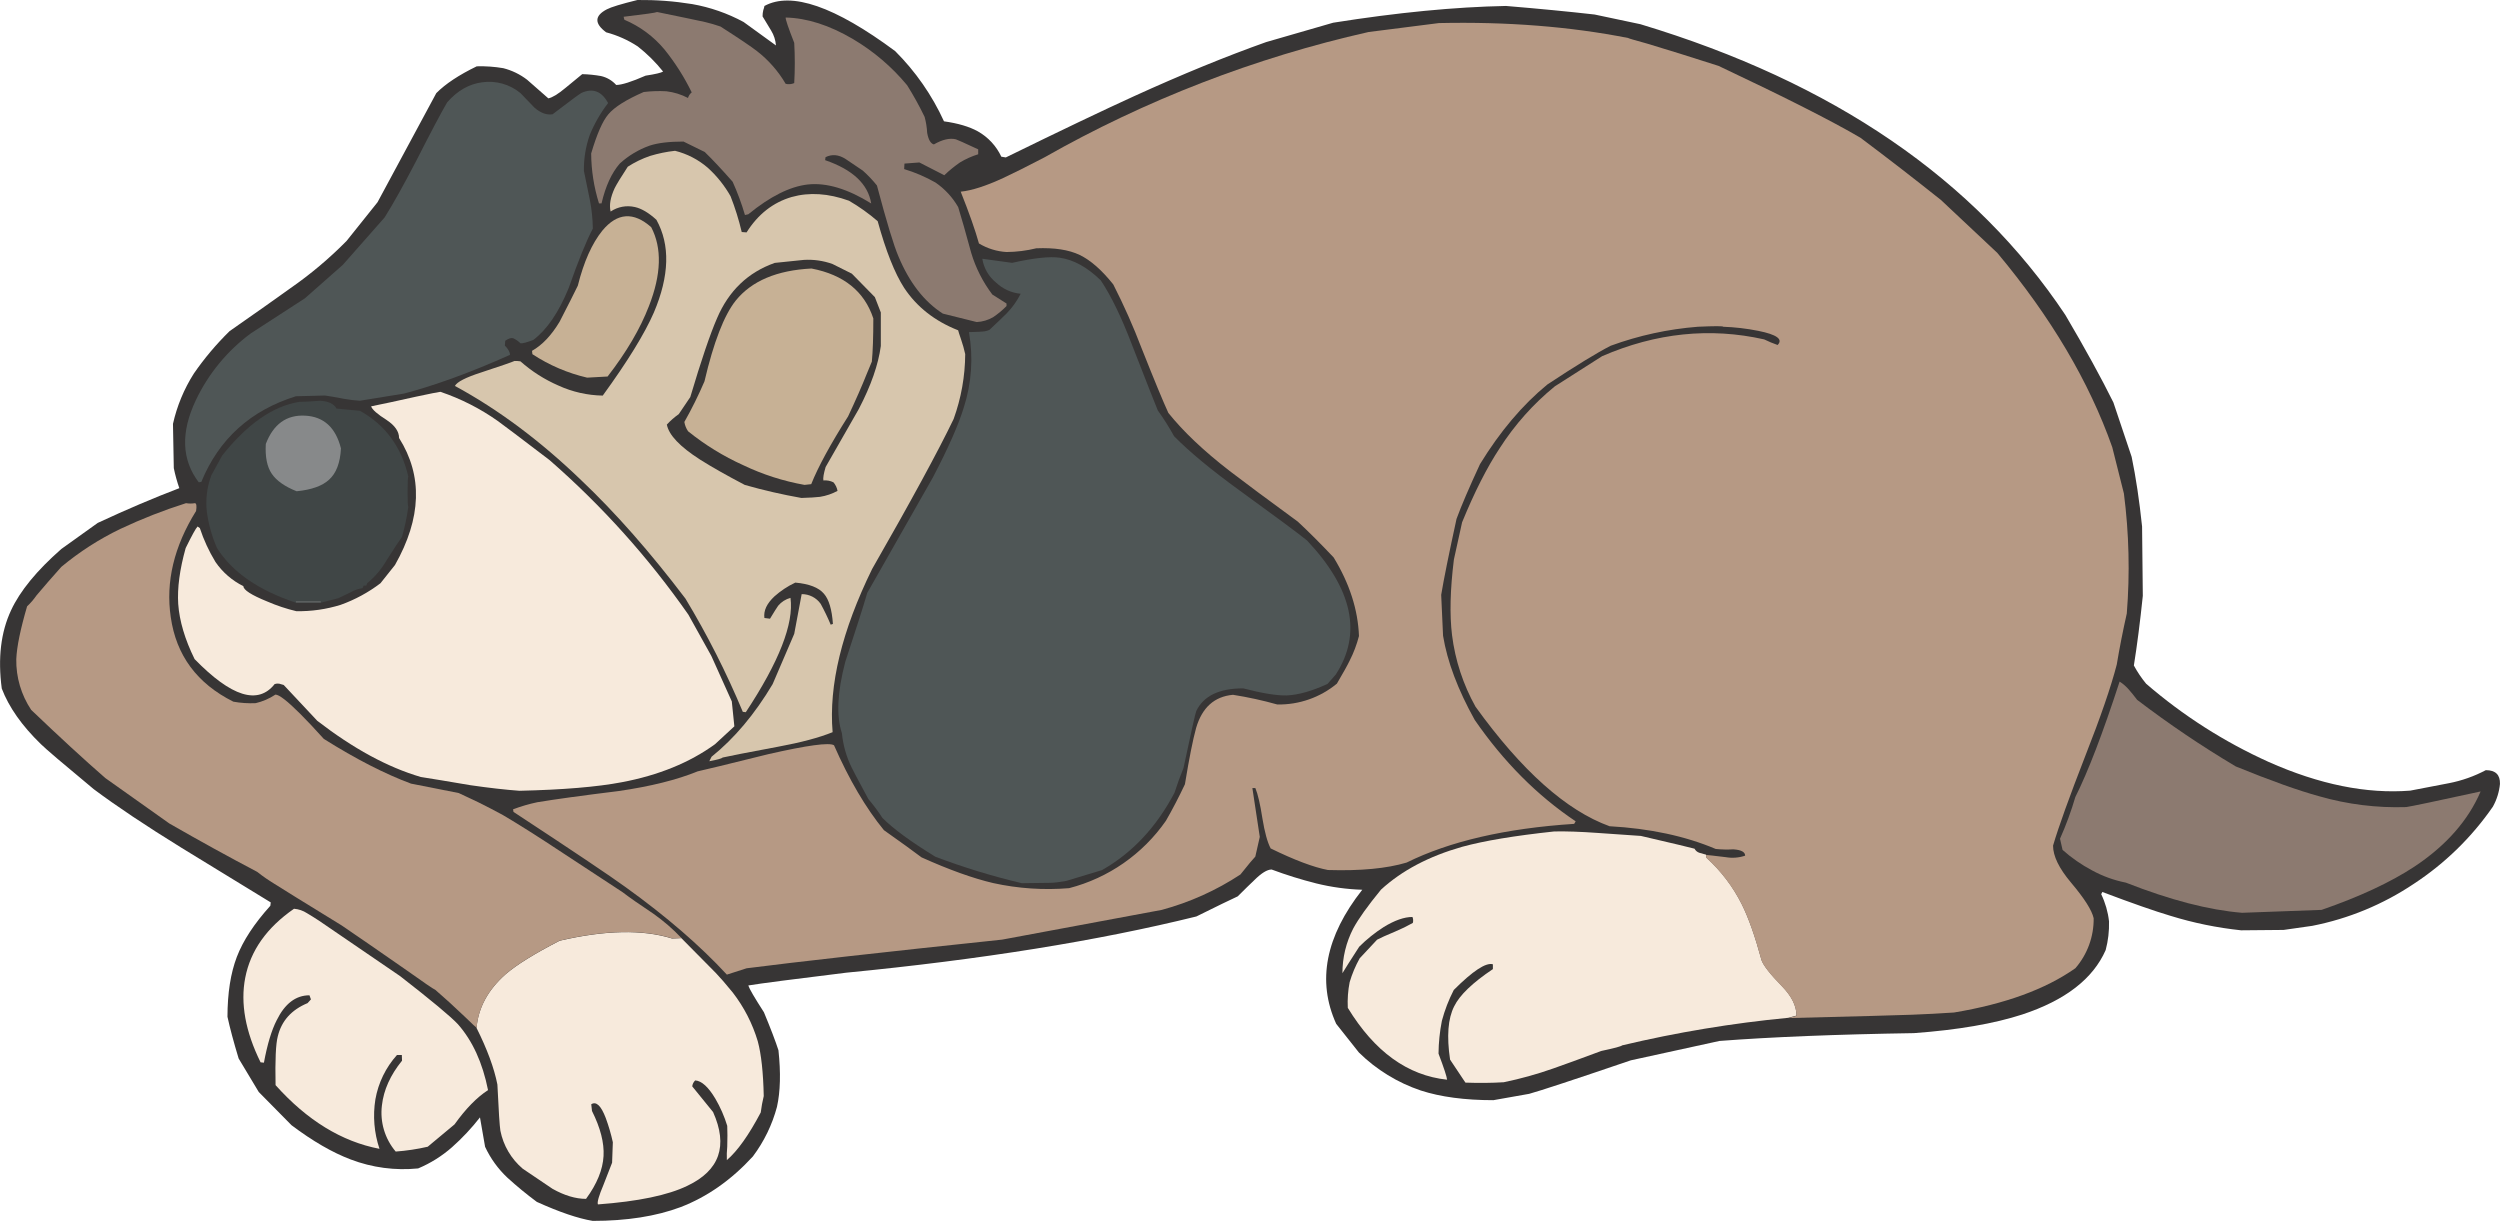 <?xml version="1.0" encoding="iso-8859-1"?>
<!-- Generator: Adobe Illustrator 20.1.0, SVG Export Plug-In . SVG Version: 6.00 Build 0)  -->
<svg version="1.0" id="Layer_1" xmlns="http://www.w3.org/2000/svg" xmlns:xlink="http://www.w3.org/1999/xlink" x="0px" y="0px"
	 viewBox="0 0 978.15 477.67" enable-background="new 0 0 978.15 477.67" xml:space="preserve">
<title>dogs2_0022</title>
<path fill="#373535" d="M38.25,204.59L24,214.79c-9.62,8.453-16.177,16.453-19.67,24c-4,8.547-5.213,18.747-3.64,30.6
	c2.793,7.32,7.897,14.573,15.31,21.76c1.847,1.847,8.743,7.723,20.69,17.63c8.84,6.607,20.253,14.233,34.24,22.88l35,21.42
	l-0.15,1.31c-6.313,6.993-10.683,13.66-13.11,20s-3.65,14.15-3.67,23.43c0.973,4.467,2.43,9.907,4.37,16.32l7.87,13.11l12.82,13
	c8.26,6.22,15.983,10.69,23.17,13.41c8.402,3.201,17.434,4.399,26.38,3.5c4.842-2.032,9.321-4.838,13.26-8.31
	c3.991-3.545,7.65-7.448,10.93-11.66l2,11.51c2.114,4.551,5.081,8.655,8.74,12.09c3.674,3.349,7.516,6.51,11.51,9.47
	c8.84,4,16.127,6.477,21.86,7.43c13.333,0,24.797-1.797,34.39-5.39c10.393-4,19.817-10.607,28.27-19.82
	c4.356-5.803,7.557-12.389,9.43-19.4c1.333-6,1.527-13.383,0.58-22.15c-1.167-3.593-3.06-8.547-5.68-14.86
	c-3.693-5.733-5.733-9.23-6.12-10.49c4.667-0.78,17.44-2.447,38.32-5c52.847-5.147,98.513-12.48,137-22
	c8.06-4,13.453-6.623,16.18-7.87c2.72-2.72,4.857-4.81,6.41-6.27c2.82-2.82,5.103-4.23,6.85-4.23
	c5.715,2.134,11.544,3.95,17.46,5.44c5.896,1.456,11.93,2.287,18,2.48c-14.38,18.267-17.78,35.753-10.2,52.46l8.89,11.22
	c6.837,6.718,15.107,11.799,24.19,14.86c7.773,2.527,17.247,3.79,28.42,3.79l14-2.48c4.273-1.167,17.533-5.537,39.78-13.11
	l34.68-7.58c20.307-1.553,45.663-2.573,76.07-3.06c17.193-1.26,31.327-3.69,42.4-7.29c16.807-5.54,27.687-13.943,32.64-25.21
	c0.97-3.658,1.411-7.437,1.31-11.22c-0.41-3.694-1.444-7.292-3.06-10.64l0.44-0.87c11.56,4.373,20.45,7.483,26.67,9.33
	c9.007,2.785,18.264,4.684,27.64,5.67l16.61-0.15l11.22-1.6c14.222-2.794,27.745-8.393,39.78-16.47
	c12.144-7.969,22.633-18.21,30.89-30.16c1.524-2.742,2.467-5.768,2.77-8.89c0.1-3.593-1.747-5.39-5.54-5.39
	c-4.531,2.405-9.394,4.123-14.43,5.1c-6.7,1.26-11.75,2.23-15.15,2.91c-17.1,1.333-35.557-2.407-55.37-11.22
	c-17.37-7.839-33.516-18.145-47.94-30.6c-1.834-2.217-3.445-4.608-4.81-7.14c1.26-7.867,2.427-16.95,3.5-27.25L838.11,206
	c-1.067-10.2-2.427-19.283-4.08-27.25l-7.14-21.28c-4.76-9.62-11.027-21.033-18.8-34.24C772.697,70.123,717.273,32.203,641.82,9.47
	L623.9,5.68c-10.3-1.167-21.86-2.283-34.68-3.35c-20,0.387-42.537,2.573-67.61,6.56l-26.23,7.58
	c-15.833,5.633-33.027,12.677-51.58,21.13c-11.947,5.44-28.703,13.44-50.27,24l-1.75-0.29c-1.956-4.177-5.164-7.641-9.18-9.91
	c-3.333-1.847-7.753-3.157-13.26-3.93c-4.671-10.226-11.14-19.531-19.1-27.47C326.633,2.487,309.583-3.403,299.09,2.33
	c-0.091,0.547-0.238,1.083-0.44,1.6c-0.198,0.812-0.295,1.645-0.29,2.48c0.667,1.167,1.783,3.013,3.35,5.54
	c1.086,1.765,1.734,3.764,1.89,5.83L290.93,8.6c-6.285-3.397-13.075-5.76-20.11-7c-7.08-1.15-14.247-1.686-21.42-1.6
	c-6.313,1.553-10.297,2.767-11.95,3.64c-4.86,2.527-4.957,5.527-0.29,9c4.401,1.168,8.585,3.039,12.39,5.54
	c3.668,2.88,6.991,6.175,9.9,9.82c-0.78,0.487-3.063,1.02-6.85,1.6c-5.54,2.427-9.377,3.64-11.51,3.64
	c-1.583-1.768-3.682-2.992-6-3.5c-2.408-0.428-4.845-0.672-7.29-0.73c-0.1,0.1-2.287,1.897-6.56,5.39
	c-2.913,2.427-5.147,3.787-6.7,4.08l-8.31-7.29c-2.771-2.125-5.945-3.663-9.33-4.52c-3.418-0.58-6.884-0.824-10.35-0.73
	c-6.967,3.373-12.247,6.87-15.84,10.49l-23,42.7l-12.12,15.15c-6.743,6.839-14.108,13.036-22,18.51
	c-5.247,3.787-13.163,9.373-23.75,16.76c-5.189,5.075-9.877,10.637-14,16.61c-3.834,6.037-6.595,12.692-8.16,19.67L68,183.17
	c0.545,2.655,1.267,5.271,2.16,7.83C60.153,194.813,49.517,199.343,38.25,204.59z"/>
<path fill="#F7EADC" d="M286.7,388.34c-2.72-3.333-4.907-5.86-6.56-7.58s-6.17-6.287-13.55-13.7l-3.64,0.15
	c-11.46-3.593-26.127-3.303-44,0.87c-9.813,5.053-16.857,9.423-21.13,13.11c-6.9,6.12-10.69,13.12-11.37,21
	c4.18,8.353,6.9,15.737,8.16,22.15c0.487,10.3,0.877,16.323,1.17,18.07c1.149,5.799,4.23,11.038,8.74,14.86l11.66,7.87
	c4.667,2.62,9.037,3.93,13.11,3.93c4.273-5.827,6.557-11.413,6.85-16.76c0.293-5.147-1.213-11.023-4.52-17.63l-0.29-2.62
	c1.94-1.26,3.833,0.537,5.68,5.39c1.139,3.09,2.064,6.254,2.77,9.47l-0.29,8c0,0.1-1.117,2.967-3.35,8.6
	c-1.847,4.373-2.577,6.947-2.19,7.72c15.74-1.167,27.407-3.597,35-7.29c12.627-6,15.977-15.617,10.05-28.85l-8.16-10.05
	c0.103-0.89,0.517-1.716,1.17-2.33c2.527,0.193,5.15,2.573,7.87,7.14c1.963,3.353,3.527,6.924,4.66,10.64
	c0.1,2.233,0.1,4.953,0,8.16c-0.178,1.744-0.228,3.499-0.15,5.25c4.18-3.593,8.6-9.81,13.26-18.65
	c0.267-2.157,0.658-4.297,1.17-6.41c-0.193-9.227-0.97-16.367-2.33-21.42C294.432,400.517,291.113,394.045,286.7,388.34z"/>
<path fill="#F7EADC" d="M179.16,400.73c-2.82-3.013-10.35-9.28-22.59-18.8l-31.77-21.71c-1.94-1.26-3.493-2.23-4.66-2.91
	c-1.527-1-3.281-1.602-5.1-1.75c-10.667,7.38-17.03,16.38-19.09,27c-1.94,10,0.06,21.027,6,33.08l1.31,0.15
	c1.333-7.187,3-12.723,5-16.61c3.207-6.507,7.48-9.76,12.82-9.76l0.58,1.6l-1.31,1.46c-6.313,2.62-10.2,6.953-11.66,13
	c-0.78,2.913-1.07,9.277-0.87,19.09c12.34,13.793,25.893,22.1,40.66,24.92c-2.099-6.234-2.648-12.886-1.6-19.38
	c1.14-6.456,4.067-12.464,8.45-17.34h1.89l0.08,2.23c-4.567,5.633-7.19,11.463-7.87,17.49c-0.806,6.512,1.148,13.064,5.39,18.07
	c4.218-0.312,8.407-0.944,12.53-1.89l10.49-8.74c4.373-6.12,8.743-10.59,13.11-13.41C188.823,415.833,184.893,407.237,179.16,400.73
	z"/>
<path fill="#F7EADC" d="M529.47,363.28c-2.788,5.408-4.238,11.406-4.23,17.49c0.78-1.333,2.967-4.783,6.56-10.35
	c2.917-2.915,6.143-5.503,9.62-7.72c4.273-2.62,8.013-3.93,11.22-3.93c0.306,0.739,0.359,1.558,0.15,2.33
	c-2.216,1.25-4.503,2.368-6.85,3.35c-3.5,1.46-5.88,2.53-7.14,3.21l-6.8,7.28c-1.654,2.954-2.972,6.083-3.93,9.33
	c-0.654,3.307-0.899,6.683-0.73,10.05c10.44,17.12,23.39,26.493,38.85,28.12c-0.1-1.167-1.217-4.567-3.35-10.2
	c0.037-4.305,0.476-8.597,1.31-12.82c1.112-4.187,2.674-8.24,4.66-12.09c7.48-7.48,12.58-10.83,15.3-10.05v1.89
	c-7.967,5.333-13.017,10.19-15.15,14.57c-2.427,4.76-2.96,11.707-1.6,20.84l6,9c5.247,0.193,10.247,0.143,15-0.15
	c6.575-1.354,13.05-3.155,19.38-5.39c4.18-1.46,10.447-3.743,18.8-6.85c5.053-1.067,7.773-1.797,8.16-2.19
	c21.392-5.088,43.111-8.69,65-10.78l3.21-0.87c0-3.787-1.893-7.623-5.68-11.51c-4.567-4.667-7.233-8.067-8-10.2
	c-2.527-9.333-5.1-16.62-7.72-21.86c-3.437-6.883-8.131-13.063-13.84-18.22l-0.15-1.17l-2.62-0.73c-0.819-0.258-1.5-0.835-1.89-1.6
	c-1.333-0.387-8.333-2.053-21-5c-0.293,0-5.927-0.39-16.9-1.17c-6.8-0.487-12.467-0.68-17-0.58c-15.447,1.653-27.447,3.653-36,6
	c-13.02,3.693-23.61,9.28-31.77,16.76C535.133,354.423,531.51,359.493,529.47,363.28z"/>
<path fill="#B69984" d="M47.14,206.92c-8.294,3.989-16.065,8.983-23.14,14.87c-3.4,3.787-6.653,7.527-9.76,11.22
	c-1.056,1.538-2.276,2.957-3.64,4.23c-2.62,8.94-4.03,15.837-4.23,20.69c-0.112,7.045,1.922,13.957,5.83,19.82
	c11.073,10.587,20.74,19.477,29,26.67l25.06,17.78c11.66,6.7,23.123,13.013,34.39,18.94c2.131,1.695,4.369,3.252,6.7,4.66
	c2.72,1.747,11.513,7.187,26.38,16.32c6,4.08,14.21,9.747,24.63,17c7.38,5.247,11.363,7.967,11.95,8.16
	c3.5,3.013,7.337,6.51,11.51,10.49c3.013,2.913,4.567,4.37,4.66,4.37c0.667-7.867,4.457-14.867,11.37-21
	c4.273-3.693,11.317-8.063,21.13-13.11c17.873-4.18,32.54-4.47,44-0.87l3.64-0.15c-3.32-3.512-6.981-6.684-10.93-9.47
	c-5.54-3.693-9.57-6.51-12.09-8.45c-10.3-6.8-18.073-11.9-23.32-15.3c-9.227-6.12-17.047-11.073-23.46-14.86
	c-3.4-1.847-6.607-3.513-9.62-5c-3.787-1.747-6.36-2.96-7.72-3.64l-18.68-3.69c-10.2-3.787-21.567-9.617-34.1-17.49
	c-3.5-3.887-6.56-7.14-9.18-9.76c-5.053-5.053-8.307-7.58-9.76-7.58c-2.353,1.568-4.968,2.702-7.72,3.35
	c-2.926,0.134-5.858-0.06-8.74-0.58c-14.2-7.093-22.363-18.12-24.49-33.08c-2.04-13.793,1.263-27.637,9.91-41.53
	c0.293-1.94,0.147-2.96-0.44-3.06c-1.159,0.195-2.341,0.195-3.5,0C64.018,199.643,55.452,203.001,47.14,206.92z"/>
<path fill="#B69984" d="M759.42,78.25c-10.1-8.06-20.593-16.173-31.48-24.34c-11.073-6.507-29.58-15.88-55.52-28.12
	c-10.88-3.5-20.213-6.413-28-8.74c-4.86-1.333-7.337-2.063-7.43-2.19c-22.667-4.467-47.333-6.41-74-5.83l-27.54,3.5
	c-44.49,10.043-87.257,26.591-126.92,49.11c-6.9,3.593-12.233,6.26-16,8c-6.727,3.12-12.277,4.907-16.65,5.36
	c3.333,8.353,5.713,15.107,7.14,20.26c3.271,1.969,6.969,3.119,10.78,3.35c3.93-0.033,7.843-0.523,11.66-1.46
	c7.093-0.293,12.76,0.58,17,2.62c4.24,2.04,8.61,5.877,13.11,11.51c4.136,8.101,7.831,16.42,11.07,24.92
	c5.053,12.727,8.55,21.18,10.49,25.36c5.827,7.287,13.827,14.863,24,22.73c5.827,4.467,14.717,11.073,26.67,19.82
	c4.373,4.08,9.04,8.747,14,14c6.22,10.2,9.523,20.45,9.91,30.75c-0.859,3.33-2.08,6.556-3.64,9.62c-0.78,1.653-2.447,4.653-5,9
	c-6.548,5.421-14.821,8.315-23.32,8.16c-5.701-1.603-11.491-2.868-17.34-3.79c-7.287,0.667-12.097,5-14.43,13
	c-1.26,4.567-2.717,11.9-4.37,22c-2.333,4.953-4.81,9.713-7.43,14.28c-9.067,13.044-22.51,22.404-37.89,26.38
	c-9.954,0.822-19.975,0.148-29.73-2c-7.867-1.847-17.2-5.197-28-10.05c-3.207-2.427-8.113-5.973-14.72-10.64
	c-7.093-8.667-13.603-19.74-19.53-33.22c-1.847-1.167-10.443,0-25.79,3.5c-16.127,4-25.307,6.233-27.54,6.7
	c-8.16,3.333-18.493,5.907-31,7.72c-14.187,1.747-24.777,3.203-31.77,4.37c-3.224,0.676-6.39,1.602-9.47,2.77l0.15,1
	c23.22,15.253,37.84,25.067,43.86,29.44c15.933,11.46,29.147,22.873,39.64,34.24l7.72-2.48c19.72-2.527,53.053-6.267,100-11.22
	L454.57,356c10.92-2.95,21.301-7.622,30.75-13.84c3.107-3.887,5.05-6.22,5.83-7l1.75-7.72l-2.9-19.1h1.17
	c0.973,2.333,1.897,6.317,2.77,11.95c0.873,5.333,1.943,9.22,3.21,11.66c9.333,4.567,16.813,7.383,22.44,8.45
	c12.727,0.387,22.977-0.583,30.75-2.91c16.907-8.353,38.763-13.403,65.57-15.15l0.58-1c-14.993-10.027-28.157-23.247-39.49-39.66
	c-6.607-11.853-10.737-22.83-12.39-32.93l-0.73-16c0.973-5.927,2.973-15.837,6-29.73c1.847-5.053,4.907-12.193,9.18-21.42
	c7.867-12.827,16.66-23.22,26.38-31.18c11.173-7.38,19.43-12.43,24.77-15.15c10.976-4.016,22.448-6.516,34.1-7.43
	c6.607-0.293,9.91-0.293,9.91,0c4.602,0.163,9.184,0.698,13.7,1.6c7.287,1.46,9.813,3.307,7.58,5.54
	c-1.792-0.625-3.545-1.357-5.25-2.19c-21.18-4.76-42.31-2.573-63.39,6.56l-18.51,11.8c-8.427,6.868-15.708,15.034-21.57,24.19
	c-4.953,7.48-9.86,17.147-14.72,29l-3.21,14.57c-1.46,11.753-1.703,21.613-0.73,29.58c1.232,9.837,4.349,19.343,9.18,28
	c18.067,25.067,35.553,40.66,52.46,46.78c15.74,0.873,29.583,3.837,41.53,8.89c2.276,0.235,4.566,0.285,6.85,0.15
	c3.107,0.193,4.66,1.02,4.66,2.48c-2.439,0.822-5.044,1.021-7.58,0.58c-4.76-0.58-7.333-0.87-7.72-0.87l0.15,1.17
	c5.709,5.157,10.403,11.337,13.84,18.22c2.62,5.247,5.193,12.533,7.72,21.86c0.78,2.14,3.447,5.54,8,10.2
	c3.787,3.887,5.68,7.723,5.68,11.51l-3.21,0.87c26.813-0.667,42.94-1.103,48.38-1.31c5.44-0.207,10.93-0.497,16.47-0.87
	c20-3.333,35.833-9.113,47.5-17.34c4.683-5.421,7.222-12.367,7.14-19.53c-0.667-3.107-3.63-7.773-8.89-14
	c-4.667-5.54-7-10.35-7-14.43c2.14-7.287,6.367-19.04,12.68-35.26c5.927-15.06,10.007-26.913,12.24-35.56
	c1.067-6.413,2.377-13.08,3.93-20c1.256-15.647,0.878-31.382-1.13-46.95L826.45,175c-9.033-25.647-24.033-51.003-45-76.07
	L759.42,78.25z"/>
<path fill="#8C7A70" d="M908.35,356c14.867-5.147,26.96-10.78,36.28-16.9c12.433-8.26,21.08-18.073,25.94-29.44
	c-17.387,3.787-27.1,5.827-29.14,6.12c-11.485,0.372-22.957-1.056-34-4.23c-8.16-2.233-19.04-6.12-32.64-11.66
	c-13.364-7.944-26.258-16.652-38.62-26.08c-1.333-1.747-2.353-3.01-3.06-3.79c-1.087-1.302-2.364-2.432-3.79-3.35
	c-6.573,20.22-12.347,35.277-17.32,45.17c-1.635,5.567-3.64,11.019-6,16.32l1,4.37c3.503,3.117,7.367,5.803,11.51,8
	c4.147,2.273,8.62,3.896,13.26,4.81c17.293,6.8,32.447,10.733,45.46,11.8L908.35,356z"/>
<path fill="#4F5656" d="M414.65,100.84c-3.887-0.58-10.103,0.087-18.65,2l-11.66-1.6c0.579,3.67,2.5,6.995,5.39,9.33
	c2.627,2.493,6.014,4.032,9.62,4.37c-1.411,2.78-3.228,5.334-5.39,7.58c-1.46,1.46-3.743,3.647-6.85,6.56
	c-0.639,0.279-1.311,0.474-2,0.58c-0.667,0.1-2.667,0.197-6,0.29c1.742,9.83,1.055,19.936-2,29.44
	c-2.073,6.82-6.11,15.96-12.11,27.42L339.31,232c-1.46,5.053-4.327,14.053-8.6,27c-3.107,11.853-3.543,21.13-1.31,27.83
	c0.451,4.661,1.735,9.203,3.79,13.41c0.193,0.487,2.38,4.617,6.56,12.39c2.002,2.357,3.853,4.838,5.54,7.43
	c4.273,4.273,11.17,9.323,20.69,15.15c11.036,4.174,22.329,7.631,33.81,10.35c5.927-0.1,9.617-0.15,11.07-0.15
	c1.453,0,3.543-0.243,6.27-0.73l14-4.23c11.853-6.7,21.327-16.803,28.42-30.31c1.067-3.333,2.233-6.54,3.5-9.62
	c3.013-14.187,4.68-21.62,5-22.3c2.82-5.927,8.94-8.89,18.36-8.89c7.48,1.94,13.147,2.863,17,2.77c4.567-0.193,9.9-1.7,16-4.52
	l3.21-3.64c10.393-16,6.653-33.487-11.22-52.46c-3.207-2.62-12.047-9.177-26.52-19.67c-10.98-7.967-19.48-15.01-25.5-21.13
	c-1.929-3.488-4.059-6.86-6.38-10.1c-0.58-1.333-3.98-9.98-10.2-25.94c-4-10.493-8.03-18.8-12.09-24.92
	C425.443,104.573,420.09,101.613,414.65,100.84z"/>
<path fill="#F7EADC" d="M172.31,153.3c-0.873,0.1-4.03,0.73-9.47,1.89c-7.38,1.653-13.257,2.917-17.63,3.79
	c0.387,1.26,2.427,3.057,6.12,5.39c3.207,2.14,4.81,4.473,4.81,7c9.333,14.767,8.8,31.33-1.6,49.69l-5.68,7.14
	c-4.731,3.602-9.989,6.453-15.59,8.45c-5.61,1.75-11.465,2.587-17.34,2.48c-3.893-0.929-7.698-2.198-11.37-3.79
	c-6.22-2.527-9.33-4.527-9.33-6c-4.394-2.169-8.158-5.429-10.93-9.47c-2.537-4.173-4.59-8.622-6.12-13.26L77.3,206
	c-0.667,0.667-2.22,3.483-4.66,8.45c-2.333,8.353-3.303,15.64-2.91,21.86c0.487,6.7,2.623,13.89,6.41,21.57
	c14.38,14.767,24.823,18.02,31.33,9.76c0.563-0.187,1.163-0.239,1.75-0.15L111,268l13.11,14c14.087,10.88,27.59,18.213,40.51,22
	c4.273,0.667,10.733,1.737,19.38,3.21c7.38,1.067,13.793,1.797,19.24,2.19c17-0.387,30.357-1.503,40.07-3.35
	c14.38-2.72,26.523-7.673,36.43-14.86l7.58-7l-1-9.76l-8-17.78l-9-16.18C253.744,218.176,235.502,197.869,215,180
	c-11.46-8.74-18.213-13.84-20.26-15.3C187.854,159.836,180.298,155.996,172.31,153.3z"/>
<path fill="#D7C6AD" d="M240.51,73.59c-1.673,3.607-2.207,6.667-1.6,9.18c2.776-1.874,6.204-2.515,9.47-1.77
	c2.62,0.58,5.437,2.247,8.45,5c5.44,9.813,5.107,21.907-1,36.28c-3.593,8.26-10.26,19.093-20,32.5
	c-5.989-0.099-11.893-1.437-17.34-3.93c-5.421-2.355-10.436-5.551-14.86-9.47c-0.771-0.119-1.55-0.169-2.33-0.15
	c-0.78,0.387-5.15,1.893-13.11,4.52c-6,1.94-9.4,3.69-10.2,5.25c17,9.227,33.467,21.517,49.4,36.87
	c13.333,12.627,26.933,28.073,40.8,46.34c8.563,14.193,16.064,29,22.44,44.3l1.17,0.15c13.02-19.72,18.85-34.633,17.49-44.74
	c-1.878,0.505-3.556,1.573-4.81,3.06c-0.487,0.667-1.557,2.367-3.21,5.1l-2.19-0.29c-0.387-2.82,0.923-5.637,3.93-8.45
	c2.446-2.18,5.194-3.996,8.16-5.39c5.44,0.487,9.18,1.943,11.22,4.37c1.94,2.233,3.107,6.167,3.5,11.8l-0.87,0.29
	c-1.163-2.788-2.475-5.512-3.93-8.16c-1.706-2.404-4.482-3.82-7.43-3.79L310.75,248l-8.45,19.67
	c-6.993,11.753-14.96,21.227-23.9,28.42l-0.87,1.75c3.107-0.58,4.857-1.067,5.25-1.46c2.04-0.487,9.277-1.897,21.71-4.23
	c8.94-1.653,16.033-3.547,21.28-5.68c-1.553-18.36,3.597-39.637,15.45-63.83c15.253-26.62,25.89-46.197,31.91-58.73
	c2.939-8.135,4.467-16.711,4.52-25.36c-0.424-1.922-0.958-3.819-1.6-5.68c-0.667-1.94-1.057-3.153-1.17-3.64
	c-9.133-3.593-16.177-9.13-21.13-16.61c-3.693-5.733-7.143-14.427-10.35-26.08c-3.483-3.01-7.239-5.689-11.22-8
	c-8.06-2.913-15.54-3.4-22.44-1.46c-7.293,2.14-13.173,6.757-17.64,13.85l-1.89-0.15c-1.122-4.765-2.582-9.443-4.37-14
	c-2.372-4.203-5.412-7.992-9-11.22c-3.67-3.149-8.026-5.395-12.72-6.56c-3.308,0.362-6.576,1.031-9.76,2
	c-3.078,1.042-6.014,2.463-8.74,4.23C242.993,69.25,241.29,72.037,240.51,73.59z"/>
<path fill="#404646" d="M159.78,186.52c-2.72-11.68-9.033-20.277-18.94-25.79c-2.72-0.293-5.78-0.583-9.18-0.87
	c-0.973-1.847-3.11-2.867-6.41-3.06c-3.887,0.293-6.607,0.44-8.16,0.44c-10.3,1.653-20.353,8.653-30.16,21l-4.23,7.72
	c-1.73,4.6-2.331,9.549-1.75,14.43c0.668,4.824,1.99,9.534,3.93,14c5.927,9.42,16.223,16.56,30.89,21.42v-0.58h9.76v0.58l6.85-1.75
	c0.293-0.1,1.897-0.877,4.81-2.33c1.43-0.841,3.015-1.385,4.66-1.6l0.44-1h1l0.44-1c2.976-2.449,5.491-5.409,7.43-8.74
	c3.333-5.247,5.373-8.357,6.12-9.33c1.119-3.866,1.948-7.81,2.48-11.8c-0.193,0-0.29-1.943-0.29-5.83S159.573,186.573,159.78,186.52
	z"/>
<path fill="#606565" d="M115.77,235.78h9.76v-0.58h-9.76V235.78z"/>
<path fill="#373535" d="M280.58,124.45c-2.72,6.22-6.217,16.517-10.49,30.89l-4.52,6.7c-1.695,1.189-3.258,2.557-4.66,4.08
	c0.78,4.08,5.113,8.647,13,13.7c4.273,2.72,10.103,6.023,17.49,9.91c7.292,2.076,14.685,3.779,22.15,5.1
	c3.333-0.1,5.763-0.247,7.29-0.44c2.4-0.378,4.717-1.166,6.85-2.33c-0.222-1.24-0.775-2.398-1.6-3.35
	c-1.217-0.603-2.578-0.855-3.93-0.73c-0.193-0.873,0.097-2.623,0.87-5.25c8.26-14.38,12.593-21.957,13-22.73
	c4.76-9.133,7.627-17.343,8.6-24.63v-13.11l-2.33-6l-9-9.18l-7.58-3.79c-3.592-1.29-7.41-1.834-11.22-1.6
	c-0.193,0-3.983,0.39-11.37,1.17C292.663,106.567,285.147,113.763,280.58,124.45z"/>
<path fill="#87898A" d="M116.06,192.21c5.827-0.58,10.053-2.087,12.68-4.52c2.82-2.527,4.373-6.607,4.66-12.24
	c-2.04-8.16-6.707-12.433-14-12.82s-12.427,3.303-15.4,11.07c-0.293,5.053,0.483,8.94,2.33,11.66
	C108.177,188.08,111.42,190.363,116.06,192.21z"/>
<path fill="#C7B195" d="M287.87,117.6c-4.567,5.733-8.647,16.273-12.24,31.62c-2.329,5.434-4.956,10.736-7.87,15.88
	c0.213,1.306,0.712,2.549,1.46,3.64c6.592,5.321,13.838,9.777,21.56,13.26c7.615,3.645,15.688,6.242,24,7.72l2.62-0.29
	c2.72-6.8,7.53-15.64,14.43-26.52c3.013-6.413,5.443-11.95,7.29-16.61c1.26-3.107,1.927-4.71,2-4.81
	c0.387-4.08,0.58-9.713,0.58-16.9c-3.5-10.587-11.563-17.097-24.19-19.53C303.97,105.74,294.09,109.92,287.87,117.6z"/>
<path fill="#4F5656" d="M203.64,36.43c-4.181-3.46-9.627-4.996-15-4.23c-5.147,0.667-9.713,3.29-13.7,7.87
	c-2.433,4.18-6.413,11.71-11.94,22.59c-5.053,9.713-9.23,17.193-12.53,22.44l-16.32,18.51l-14.86,13.11l-21.13,13.7
	c-9.245,6.829-16.655,15.84-21.57,26.23c-5.927,12.533-5.537,23.22,1.17,32.06l1-0.15c6.9-16.807,19.233-27.98,37-33.52l11.37-0.29
	c1.46,0.193,3.987,0.63,7.58,1.31c2.022,0.375,4.066,0.619,6.12,0.73L158,154c12.24-3.207,26.083-8.257,41.53-15.15
	c0-1.067-0.667-2.28-2-3.64l0.15-1.89c1.26-0.873,2.28-1.207,3.06-1c1.084,0.483,2.071,1.161,2.91,2c0.78,0.1,2.447-0.337,5-1.31
	c5.333-4,9.947-10.753,13.84-20.26c3.787-10.78,6.943-18.553,9.47-23.32c-0.058-3.767-0.449-7.522-1.17-11.22
	c-1.067-5.053-1.843-8.843-2.33-11.37c-0.073-4.811,0.716-9.597,2.33-14.13c1.82-4.428,4.221-8.595,7.14-12.39
	c-2.527-4.667-6.023-5.977-10.49-3.93c-0.873,0.487-4.613,3.257-11.22,8.31c-2.233,0.387-4.567-0.44-7-2.48L203.64,36.43z"/>
<path fill="#C7B195" d="M254.79,88.89c-6.9-6.12-13.263-5.683-19.09,1.31c-4.08,5.053-7.287,12.243-9.62,21.57
	c-1.46,3.013-3.84,7.723-7.14,14.13c-3.207,5.333-6.8,9.123-10.78,11.37l0.15,1.31c6.541,4.302,13.793,7.41,21.42,9.18l8-0.44
	c7.38-9.52,12.77-18.7,16.17-27.54C258.767,107.347,259.063,97.05,254.79,88.89z"/>
<path fill="#8C7A70" d="M296.18,20c-2.233-1.747-6.993-4.953-14.28-9.62c-1.969-0.686-3.971-1.271-6-1.75
	c-2.14-0.487-8.407-1.797-18.8-3.93c-0.473,0.267-4.84,0.887-13.1,1.86l0.29,1.17c6.097,2.564,11.486,6.56,15.71,11.65
	c4.164,5.17,7.734,10.792,10.64,16.76c-0.701,0.562-1.211,1.327-1.46,2.19c-2.634-1.381-5.497-2.269-8.45-2.62
	c-2.966-0.166-5.941-0.069-8.89,0.29c-6.873,3.007-11.487,5.92-13.84,8.74c-2.233,2.62-4.467,7.72-6.7,15.3
	c0.047,6.626,1.079,13.207,3.06,19.53h1c1.553-6.7,3.933-11.897,7.14-15.59c3.381-3.087,7.346-5.467,11.66-7
	c3.207-1.067,7.627-1.6,13.26-1.6l8.31,4.08c3.013,2.913,6.657,6.8,10.93,11.66c1.901,4.217,3.508,8.561,4.81,13l1.31-0.29
	c8.547-6.993,16.32-10.88,23.32-11.66c7.287-0.78,15.543,1.697,24.77,7.43c-1.247-7.6-7.257-13.247-18.03-16.94l0.16-1.17
	c2.527-1.26,5.15-1.017,7.87,0.73c1.46,0.973,3.693,2.48,6.7,4.52c2.01,1.781,3.863,3.732,5.54,5.83
	c3.787,14.28,6.603,23.557,8.45,27.83c4.273,10.2,10.053,17.633,17.34,22.3l13.25,3.3c2.256-0.112,4.454-0.76,6.41-1.89
	c1.895-1.273,3.654-2.737,5.25-4.37v-1l-5.54-3.5c-3.708-4.896-6.509-10.416-8.27-16.3c-2.14-7.867-3.84-13.84-5.1-17.92
	c-2.207-3.834-5.249-7.122-8.9-9.62c-3.871-2.201-7.977-3.962-12.24-5.25l0.12-2.15l5.83-0.44l9.76,5
	c1.902-1.829,3.948-3.501,6.12-5c2.241-1.355,4.639-2.433,7.14-3.21v-1.92c-5.44-2.527-8.353-3.837-8.74-3.93
	c-2.427-0.58-5.293,0.087-8.6,2c-1.26-0.333-2.133-1.833-2.62-4.5c-0.111-2.119-0.446-4.221-1-6.27
	c-2.055-4.252-4.341-8.389-6.85-12.39c-5.958-7.187-13.113-13.29-21.15-18.04c-9.227-5.44-18.017-8.257-26.37-8.45
	c-0.1,0.667,1.017,3.97,3.35,9.91c0.293,5.243,0.293,10.497,0,15.74c-1.054,0.464-2.232,0.566-3.35,0.29
	C304.51,27.85,300.701,23.509,296.18,20z"/>
</svg>
